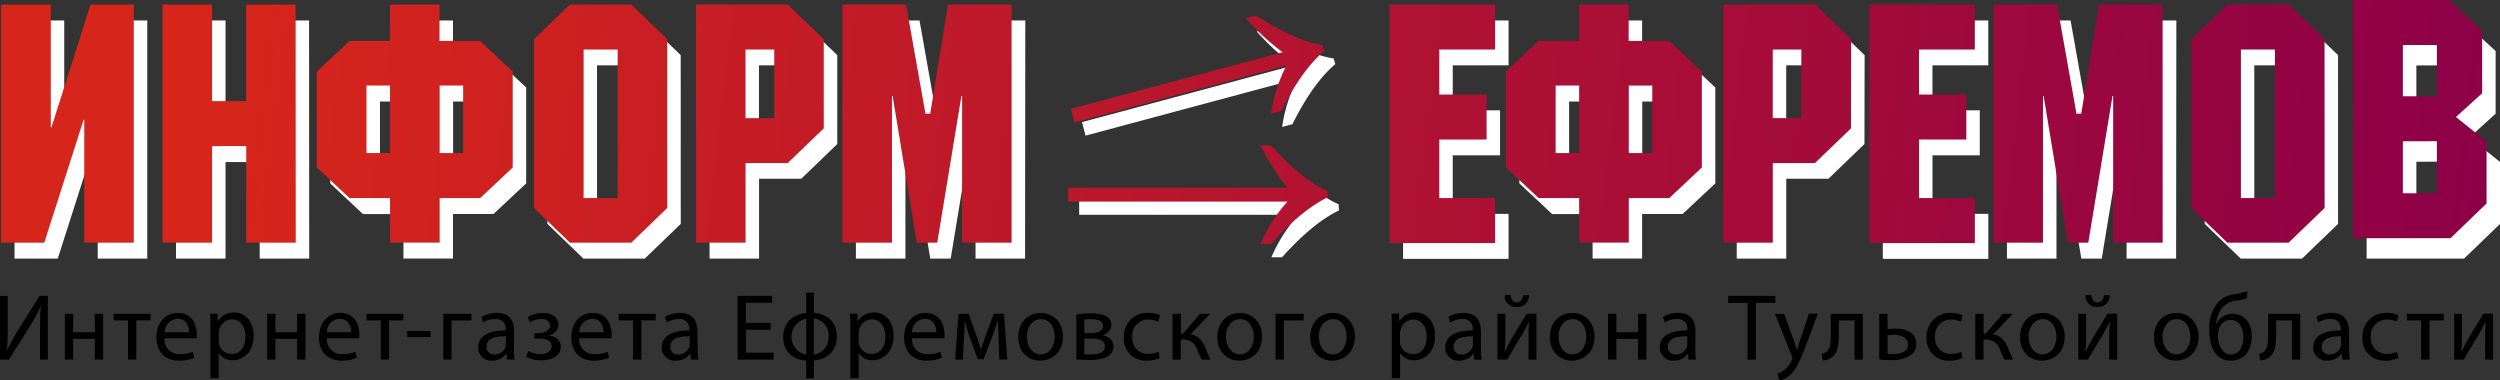 <svg xmlns="http://www.w3.org/2000/svg" xmlns:xlink="http://www.w3.org/1999/xlink" viewBox="0 0 555.38 84.5"><rect x="0" y="0" width="555.38" height="84.5" fill="#333333" stroke="none"/><defs><style>.cls-1{fill:#fff;}.cls-2{fill:url(#Безымянный_градиент_22);}.cls-3{fill:url(#Безымянный_градиент_22-2);}.cls-4{fill:url(#Безымянный_градиент_22-3);}.cls-5{fill:url(#Безымянный_градиент_22-4);}.cls-6{fill:url(#Безымянный_градиент_22-5);}.cls-7{fill:url(#Безымянный_градиент_22-6);}.cls-8{fill:url(#Безымянный_градиент_22-7);}.cls-9{fill:url(#Безымянный_градиент_22-8);}.cls-10{fill:url(#Безымянный_градиент_22-9);}.cls-11{fill:url(#Безымянный_градиент_22-10);}.cls-12{fill:url(#Безымянный_градиент_22-11);}.cls-13{fill:url(#Безымянный_градиент_22-12);}.cls-14{fill:url(#Безымянный_градиент_22-13);}.cls-15{fill:url(#Безымянный_градиент_22-14);}</style><linearGradient id="Безымянный_градиент_22" x1="546.9" y1="90.63" x2="52.9" y2="31.96" gradientUnits="userSpaceOnUse"><stop offset="0" stop-color="#8d0047"/><stop offset="1" stop-color="#d6251b"/></linearGradient><linearGradient id="Безымянный_градиент_22-2" x1="547.4" y1="86.42" x2="53.4" y2="27.76" xlink:href="#Безымянный_градиент_22"/><linearGradient id="Безымянный_градиент_22-3" x1="547.98" y1="81.59" x2="53.98" y2="22.92" xlink:href="#Безымянный_градиент_22"/><linearGradient id="Безымянный_градиент_22-4" x1="548.55" y1="76.76" x2="54.55" y2="18.09" xlink:href="#Безымянный_градиент_22"/><linearGradient id="Безымянный_градиент_22-5" x1="548.99" y1="73.08" x2="54.99" y2="14.42" xlink:href="#Безымянный_градиент_22"/><linearGradient id="Безымянный_градиент_22-6" x1="549.56" y1="68.27" x2="55.56" y2="9.6" xlink:href="#Безымянный_градиент_22"/><linearGradient id="Безымянный_градиент_22-7" x1="502.1" y1="55.28" x2="93.42" y2="6.74" xlink:href="#Безымянный_градиент_22"/><linearGradient id="Безымянный_градиент_22-8" x1="551.15" y1="54.86" x2="57.15" y2="-3.81" xlink:href="#Безымянный_градиент_22"/><linearGradient id="Безымянный_градиент_22-9" x1="551.65" y1="50.65" x2="57.65" y2="-8.01" xlink:href="#Безымянный_градиент_22"/><linearGradient id="Безымянный_градиент_22-10" x1="552.16" y1="46.36" x2="58.16" y2="-12.31" xlink:href="#Безымянный_градиент_22"/><linearGradient id="Безымянный_градиент_22-11" x1="552.63" y1="42.38" x2="58.63" y2="-16.29" xlink:href="#Безымянный_градиент_22"/><linearGradient id="Безымянный_градиент_22-12" x1="553.12" y1="38.32" x2="59.12" y2="-20.34" xlink:href="#Безымянный_градиент_22"/><linearGradient id="Безымянный_градиент_22-13" x1="553.67" y1="33.64" x2="59.67" y2="-25.03" xlink:href="#Безымянный_градиент_22"/><linearGradient id="Безымянный_градиент_22-14" x1="554.11" y1="28.92" x2="60.11" y2="-29.75" xlink:href="#Безымянный_градиент_22"/></defs><title>Ресурс 6</title><g id="Слой_2" data-name="Слой 2"><g id="Слой_1-2" data-name="Слой 1"><path d="M1.72,65.73v6c0,2.23,0,4.09-.17,6l.06,0A49.86,49.86,0,0,1,4.22,73L8.8,65.73h1.83V79.88H8.9v-6c0-2.29,0-4,.17-5.75l-.06,0a41.07,41.07,0,0,1-2.62,4.75L2,79.88H0V65.73Z"/><path d="M16.25,69.72v4.09h4.81V69.72h1.85V79.88H21.06v-4.6H16.25v4.6H14.41V69.72Z"/><path d="M33.45,69.72v1.45H30.28v8.71H28.43V71.17H25.26V69.72Z"/><path d="M36.54,75.14A3.25,3.25,0,0,0,40,78.67a6.61,6.61,0,0,0,2.81-.52l.34,1.32a8.28,8.28,0,0,1-3.4.65c-3.13,0-5-2.08-5-5.14s1.81-5.46,4.77-5.46c3.34,0,4.2,2.9,4.2,4.77a4.5,4.5,0,0,1-.06.86ZM42,73.82c0-1.15-.48-3-2.56-3a3,3,0,0,0-2.83,3Z"/><path d="M46.75,73c0-1.3,0-2.35-.08-3.32H48.3l.1,1.74h0a4,4,0,0,1,3.61-2c2.48,0,4.33,2.08,4.33,5.14,0,3.65-2.25,5.46-4.64,5.46a3.56,3.56,0,0,1-3.13-1.6h0V84H46.75Zm1.83,2.71a2.85,2.85,0,0,0,2.86,2.92c2,0,3.09-1.6,3.09-3.93,0-2-1.07-3.76-3-3.76a2.91,2.91,0,0,0-2.79,2.27,3,3,0,0,0-.13.73Z"/><path d="M61.19,69.72v4.09H66V69.72h1.85V79.88H66v-4.6H61.19v4.6H59.35V69.72Z"/><path d="M72.62,75.14a3.25,3.25,0,0,0,3.49,3.53,6.61,6.61,0,0,0,2.81-.52l.34,1.32a8.28,8.28,0,0,1-3.4.65c-3.13,0-5-2.08-5-5.14s1.81-5.46,4.77-5.46c3.34,0,4.2,2.9,4.2,4.77a4.5,4.5,0,0,1-.06.86ZM78,73.82c0-1.15-.48-3-2.56-3a3,3,0,0,0-2.83,3Z"/><path d="M89.6,69.72v1.45H86.43v8.71H84.59V71.17H81.42V69.72Z"/><path d="M95.65,73.54v1.34H90.47V73.54Z"/><path d="M104.72,69.72v1.47h-4.41v8.69H98.49V69.72Z"/><path d="M114.17,77.45a17.05,17.05,0,0,0,.15,2.44h-1.66l-.15-1.28h-.06a3.79,3.79,0,0,1-3.11,1.51,2.9,2.9,0,0,1-3.11-2.92c0-2.46,2.18-3.8,6.11-3.78v-.21A2.08,2.08,0,0,0,110,70.88a4.9,4.9,0,0,0-2.67.76L107,70.39a6.58,6.58,0,0,1,3.36-.88c3.11,0,3.86,2.12,3.86,4.14Zm-1.78-2.75c-2,0-4.3.31-4.3,2.29a1.62,1.62,0,0,0,1.72,1.76,2.57,2.57,0,0,0,2.5-1.7,2.09,2.09,0,0,0,.08-.59Z"/><path d="M118.71,74h.88c1.55,0,2.6-.71,2.6-1.66s-.82-1.49-2-1.49a4.93,4.93,0,0,0-2.46.73l-.46-1.13a6.45,6.45,0,0,1,3.38-.92c1.55,0,3.44.69,3.44,2.67a2.59,2.59,0,0,1-2.29,2.31v0c1.51.15,2.77,1,2.77,2.54,0,2.18-2.25,3-4.39,3a7,7,0,0,1-3.3-.82l.48-1.26a5.69,5.69,0,0,0,2.69.71c1.53,0,2.5-.73,2.5-1.74,0-1.36-1.43-1.74-3-1.74h-.9Z"/><path d="M128.67,75.14a3.25,3.25,0,0,0,3.49,3.53,6.61,6.61,0,0,0,2.81-.52l.34,1.32a8.28,8.28,0,0,1-3.4.65c-3.13,0-5-2.08-5-5.14s1.81-5.46,4.77-5.46c3.34,0,4.2,2.9,4.2,4.77a4.5,4.5,0,0,1-.06.86Zm5.42-1.32c0-1.15-.48-3-2.56-3a3,3,0,0,0-2.83,3Z"/><path d="M145.65,69.72v1.45h-3.17v8.71h-1.85V71.17h-3.17V69.72Z"/><path d="M155,77.45a17.05,17.05,0,0,0,.15,2.44h-1.66l-.15-1.28h-.06a3.79,3.79,0,0,1-3.11,1.51A2.9,2.9,0,0,1,147,77.2c0-2.46,2.18-3.8,6.11-3.78v-.21a2.08,2.08,0,0,0-2.31-2.33,4.9,4.9,0,0,0-2.67.76l-.42-1.24a6.58,6.58,0,0,1,3.36-.88c3.11,0,3.86,2.12,3.86,4.14Zm-1.78-2.75c-2,0-4.3.31-4.3,2.29a1.62,1.62,0,0,0,1.72,1.76,2.57,2.57,0,0,0,2.5-1.7,2.09,2.09,0,0,0,.08-.59Z"/><path d="M171.21,73.25h-5.48v5.1h6.13v1.53h-8V65.73h7.66v1.53h-5.82v4.47h5.48Z"/><path d="M180.81,65l0,4.51c3,.23,5.1,2.1,5.1,5.25,0,3.34-2.25,5.1-5.1,5.29l0,4h-1.72l0-3.95c-2.94-.19-5.1-2-5.1-5.21,0-3.34,2.25-5.1,5.1-5.33l0-4.54Zm-1.7,5.79a4.08,4.08,0,0,0,0,8Zm1.68,8a3.85,3.85,0,0,0,3.28-4.05,3.74,3.74,0,0,0-3.28-4Z"/><path d="M188.91,73c0-1.3,0-2.35-.08-3.32h1.64l.1,1.74h0a4,4,0,0,1,3.61-2c2.48,0,4.33,2.08,4.33,5.14,0,3.65-2.25,5.46-4.64,5.46a3.56,3.56,0,0,1-3.13-1.6h0V84h-1.83Zm1.83,2.71a2.85,2.85,0,0,0,2.86,2.92c2,0,3.09-1.6,3.09-3.93,0-2-1.07-3.76-3-3.76a2.91,2.91,0,0,0-2.79,2.27,3,3,0,0,0-.13.73Z"/><path d="M202.61,75.14a3.25,3.25,0,0,0,3.49,3.53,6.61,6.61,0,0,0,2.81-.52l.34,1.32a8.28,8.28,0,0,1-3.4.65c-3.13,0-5-2.08-5-5.14s1.81-5.46,4.77-5.46c3.34,0,4.2,2.9,4.2,4.77a4.5,4.5,0,0,1-.06.86ZM208,73.82c0-1.15-.48-3-2.56-3a3,3,0,0,0-2.83,3Z"/><path d="M212.94,69.72h2.27L217,74.84c.27.76.69,2,.92,2.79h0c.23-.78.8-2.37,1.22-3.49l1.62-4.43h2.29l.71,10.16h-1.76L221.84,75c0-1.11-.13-2.39-.17-3.63h-.06c-.27.92-.57,1.72-1.13,3.3l-2,5.12H217.2l-1.81-5c-.34-.94-.78-2.41-1-3.36h-.08c0,1.2-.08,2.54-.15,3.65l-.27,4.81h-1.7Z"/><path d="M236.14,74.72c0,3.76-2.62,5.4-5.06,5.4-2.73,0-4.87-2-4.87-5.23,0-3.38,2.25-5.37,5-5.37S236.14,71.63,236.14,74.72Zm-8,.1c0,2.23,1.26,3.91,3.07,3.91s3.09-1.66,3.09-3.95c0-1.72-.86-3.88-3-3.88S228.1,72.91,228.1,74.82Z"/><path d="M239.12,69.85a22.11,22.11,0,0,1,3.23-.23c1.72,0,4.54.29,4.54,2.54a2.43,2.43,0,0,1-2.12,2.31v0c1.49.21,2.58,1,2.58,2.5,0,2.67-3.36,3-5.35,3-1.13,0-2.33-.08-2.88-.13Zm1.76,8.84c.52,0,.9.06,1.47.06,1.26,0,3.11-.27,3.11-1.76S244,75.2,242.23,75.2h-1.34Zm0-4.68h1.39c1.36,0,2.77-.4,2.77-1.62,0-1-.88-1.49-2.73-1.49a12.43,12.43,0,0,0-1.43.08Z"/><path d="M257.65,79.53a7.14,7.14,0,0,1-2.92.59,4.83,4.83,0,0,1-5.06-5.19,5.18,5.18,0,0,1,5.46-5.42,5.82,5.82,0,0,1,2.56.55l-.42,1.41a4.52,4.52,0,0,0-2.14-.48,3.53,3.53,0,0,0-3.59,3.84,3.48,3.48,0,0,0,3.53,3.8,5.29,5.29,0,0,0,2.27-.48Z"/><path d="M262.35,69.72v4.41h.44l3.8-4.41h2.25l-4.41,4.58c1.64.19,2.62,1.28,3.42,3.11a21,21,0,0,0,1.07,2.48H267A15.89,15.89,0,0,1,266,77.8a3.29,3.29,0,0,0-3.34-2.39h-.36v4.47h-1.83V69.72Z"/><path d="M280.37,74.72c0,3.76-2.62,5.4-5.06,5.4-2.73,0-4.87-2-4.87-5.23,0-3.38,2.25-5.37,5-5.37S280.37,71.63,280.37,74.72Zm-8,.1c0,2.23,1.26,3.91,3.07,3.91s3.09-1.66,3.09-3.95c0-1.72-.86-3.88-3-3.88S272.33,72.91,272.33,74.82Z"/><path d="M289.61,69.72v1.47H285.2v8.69h-1.83V69.72Z"/><path d="M301,74.72c0,3.76-2.62,5.4-5.06,5.4-2.73,0-4.87-2-4.87-5.23,0-3.38,2.25-5.37,5-5.37S301,71.63,301,74.72Zm-8,.1c0,2.23,1.26,3.91,3.07,3.91s3.09-1.66,3.09-3.95c0-1.72-.86-3.88-3-3.88S292.95,72.91,292.95,74.82Z"/><path d="M309.2,73c0-1.3,0-2.35-.08-3.32h1.64l.1,1.74h0a4,4,0,0,1,3.61-2c2.48,0,4.33,2.08,4.33,5.14,0,3.65-2.25,5.46-4.64,5.46a3.56,3.56,0,0,1-3.13-1.6h0V84H309.2ZM311,75.75a2.85,2.85,0,0,0,2.86,2.92c2,0,3.09-1.6,3.09-3.93,0-2-1.07-3.76-3-3.76a2.91,2.91,0,0,0-2.79,2.27A3,3,0,0,0,311,74Z"/><path d="M329,77.45a17.05,17.05,0,0,0,.15,2.44h-1.66l-.15-1.28h-.06a3.79,3.79,0,0,1-3.11,1.51,2.9,2.9,0,0,1-3.11-2.92c0-2.46,2.18-3.8,6.11-3.78v-.21a2.08,2.08,0,0,0-2.31-2.33,4.9,4.9,0,0,0-2.67.76l-.42-1.24a6.58,6.58,0,0,1,3.36-.88c3.11,0,3.86,2.12,3.86,4.14Zm-1.78-2.75c-2,0-4.3.31-4.3,2.29a1.62,1.62,0,0,0,1.72,1.76,2.57,2.57,0,0,0,2.5-1.7,2.09,2.09,0,0,0,.08-.59Z"/><path d="M334.4,69.72V74c0,1.6,0,2.62-.13,4.07l.06,0c.63-1.24,1-2,1.66-3.13l3.17-5.25h2.16V79.88h-1.76v-4.3c0-1.66,0-2.52.13-4.18h0c-.67,1.32-1.09,2.14-1.7,3.17-1,1.57-2.1,3.53-3.17,5.31h-2.14V69.72Zm1.2-4.14c.06.9.5,1.6,1.34,1.6s1.32-.69,1.43-1.6h1.32a2.56,2.56,0,0,1-2.79,2.6,2.46,2.46,0,0,1-2.65-2.6Z"/><path d="M354.24,74.72c0,3.76-2.62,5.4-5.06,5.4-2.73,0-4.87-2-4.87-5.23,0-3.38,2.25-5.37,5-5.37S354.24,71.63,354.24,74.72Zm-8,.1c0,2.23,1.26,3.91,3.07,3.91s3.09-1.66,3.09-3.95c0-1.72-.86-3.88-3-3.88S346.2,72.91,346.2,74.82Z"/><path d="M359.08,69.72v4.09h4.81V69.72h1.85V79.88h-1.85v-4.6h-4.81v4.6h-1.85V69.72Z"/><path d="M376.61,77.45a17.05,17.05,0,0,0,.15,2.44H375.1L375,78.6h-.06a3.79,3.79,0,0,1-3.11,1.51,2.9,2.9,0,0,1-3.11-2.92c0-2.46,2.18-3.8,6.11-3.78v-.21a2.08,2.08,0,0,0-2.31-2.33,4.9,4.9,0,0,0-2.67.76l-.42-1.24a6.58,6.58,0,0,1,3.36-.88c3.11,0,3.86,2.12,3.86,4.14Zm-1.78-2.75c-2,0-4.3.31-4.3,2.29a1.62,1.62,0,0,0,1.72,1.76,2.57,2.57,0,0,0,2.5-1.7,2.09,2.09,0,0,0,.08-.59Z"/><path d="M388.22,67.29h-4.3V65.73H394.4v1.55h-4.33v12.6h-1.85Z"/><path d="M396.33,69.72l2.2,6c.25.67.5,1.47.67,2.08h0c.19-.61.4-1.39.65-2.12l2-6h2L401.09,77c-1.32,3.49-2.23,5.25-3.49,6.36a5.24,5.24,0,0,1-2.27,1.18L394.88,83a4.89,4.89,0,0,0,1.62-.9A5.84,5.84,0,0,0,398.05,80a1.33,1.33,0,0,0,.15-.44,1.28,1.28,0,0,0-.15-.48l-3.74-9.36Z"/><path d="M413.82,69.72V79.88H412V71.17h-3.49v2.6c0,2.86-.27,4.77-1.6,5.63a3,3,0,0,1-2,.63l-.19-1.45a2.29,2.29,0,0,0,1-.42c.94-.69,1-2.12,1-4.39V69.72Z"/><path d="M419.32,69.72v3.42A13.59,13.59,0,0,1,421,73c2.29,0,4.7.73,4.7,3.44a2.88,2.88,0,0,1-1.07,2.33A7.12,7.12,0,0,1,420.21,80a25.79,25.79,0,0,1-2.73-.15V69.72Zm0,8.86a8.25,8.25,0,0,0,1.39.08c1.36,0,3.17-.46,3.17-2.14s-1.85-2.16-3.23-2.16a6.73,6.73,0,0,0-1.32.13Z"/><path d="M436,79.53a7.14,7.14,0,0,1-2.92.59A4.83,4.83,0,0,1,428,74.93a5.18,5.18,0,0,1,5.46-5.42,5.82,5.82,0,0,1,2.56.55l-.42,1.41a4.52,4.52,0,0,0-2.14-.48,3.53,3.53,0,0,0-3.59,3.84,3.48,3.48,0,0,0,3.53,3.8,5.29,5.29,0,0,0,2.27-.48Z"/><path d="M440.66,69.72v4.41h.44l3.8-4.41h2.25l-4.41,4.58c1.64.19,2.62,1.28,3.42,3.11a21,21,0,0,0,1.07,2.48H445.3a15.89,15.89,0,0,1-.94-2.08A3.29,3.29,0,0,0,441,75.41h-.36v4.47h-1.83V69.72Z"/><path d="M458.68,74.72c0,3.76-2.62,5.4-5.06,5.4-2.73,0-4.87-2-4.87-5.23,0-3.38,2.25-5.37,5-5.37S458.68,71.63,458.68,74.72Zm-8,.1c0,2.23,1.26,3.91,3.07,3.91s3.09-1.66,3.09-3.95c0-1.72-.86-3.88-3-3.88S450.63,72.91,450.63,74.82Z"/><path d="M463.42,69.72V74c0,1.6,0,2.62-.13,4.07l.06,0c.63-1.24,1-2,1.66-3.13l3.17-5.25h2.16V79.88h-1.76v-4.3c0-1.66,0-2.52.13-4.18h0c-.67,1.32-1.09,2.14-1.7,3.17-1,1.57-2.1,3.53-3.17,5.31h-2.14V69.72Zm1.2-4.14c.06.9.5,1.6,1.34,1.6s1.32-.69,1.43-1.6h1.32a2.56,2.56,0,0,1-2.79,2.6,2.46,2.46,0,0,1-2.65-2.6Z"/><path d="M488.43,74.72c0,3.76-2.62,5.4-5.06,5.4-2.73,0-4.87-2-4.87-5.23,0-3.38,2.25-5.37,5-5.37S488.43,71.63,488.43,74.72Zm-8,.1c0,2.23,1.26,3.91,3.07,3.91s3.09-1.66,3.09-3.95c0-1.72-.86-3.88-3-3.88S480.39,72.91,480.39,74.82Z"/><path d="M499.16,66.28a13.31,13.31,0,0,1-2.12.46,5,5,0,0,0-3.63,1.91A7.34,7.34,0,0,0,492.3,72h.06a3.86,3.86,0,0,1,3.55-2.29c2.5,0,4.33,1.78,4.33,5s-1.72,5.4-4.7,5.4c-3.57,0-4.75-3.44-4.75-6.82a9,9,0,0,1,1.57-5.63c1-1.43,2.37-2.06,4.37-2.39a19.55,19.55,0,0,0,2.52-.55Zm-3.63,4.81a2.52,2.52,0,0,0-2.31,1.39,4.45,4.45,0,0,0-.5,2.16c0,1.68.84,4.12,2.86,4.12s2.79-2,2.79-3.88C498.37,73.23,497.71,71.09,495.53,71.09Z"/><path d="M511,69.72V79.88h-1.85V71.17h-3.49v2.6c0,2.86-.27,4.77-1.6,5.63a3,3,0,0,1-2,.63l-.19-1.45a2.29,2.29,0,0,0,1-.42c.94-.69,1-2.12,1-4.39V69.72Z"/><path d="M521.86,77.45a17.12,17.12,0,0,0,.15,2.44h-1.66l-.15-1.28h-.06A3.79,3.79,0,0,1,517,80.11a2.89,2.89,0,0,1-3.11-2.92c0-2.46,2.18-3.8,6.11-3.78v-.21a2.08,2.08,0,0,0-2.31-2.33,4.9,4.9,0,0,0-2.67.76l-.42-1.24a6.58,6.58,0,0,1,3.36-.88c3.11,0,3.86,2.12,3.86,4.14Zm-1.78-2.75c-2,0-4.3.31-4.3,2.29a1.62,1.62,0,0,0,1.72,1.76A2.57,2.57,0,0,0,520,77a2.07,2.07,0,0,0,.08-.59Z"/><path d="M532.8,79.53a7.14,7.14,0,0,1-2.92.59,4.83,4.83,0,0,1-5.06-5.19,5.18,5.18,0,0,1,5.46-5.42,5.82,5.82,0,0,1,2.56.55l-.42,1.41a4.52,4.52,0,0,0-2.14-.48,3.53,3.53,0,0,0-3.59,3.84,3.48,3.48,0,0,0,3.53,3.8,5.29,5.29,0,0,0,2.27-.48Z"/><path d="M542.88,69.72v1.45h-3.17v8.71h-1.85V71.17H534.7V69.72Z"/><path d="M546.92,69.72V74c0,1.6,0,2.62-.13,4.07l.06,0c.63-1.24,1-2,1.66-3.13l3.17-5.25h2.16V79.88h-1.76v-4.3c0-1.66,0-2.52.13-4.18h0c-.67,1.32-1.09,2.14-1.7,3.17-1,1.57-2.1,3.53-3.17,5.31h-2.14V69.72Z"/><path class="cls-1" d="M14.27,4.54V31.82h.15L23.11,4.54h9.6V57.45h-11V30.16h-.15L12.83,57.45H3.23V4.54Z"/><path class="cls-1" d="M68.69,57.45h-11V36H50.1V57.45h-11V4.54h11V26h7.56V4.54h11Z"/><path class="cls-1" d="M89.63,47.55h-9l-7.26-6.8V19.43l7.26-6.8h9V4.54h11v8.09h9l7.26,6.8V40.74l-7.26,6.8h-9v9.9h-11Zm-5.22-10h5.22v-15H84.41Zm16.25-15v15h5.22v-15Z"/><path class="cls-1" d="M151.23,49.74l-8,7.71H129.61l-8-7.71V12.25l8-7.71h13.61l8,7.71Zm-18.6-35.22v33h7.56v-33Z"/><path class="cls-1" d="M186,32l-8,7.71h-9.37V57.45h-11V4.54H178l8,7.71ZM168.61,14.51V29.78H175V14.51Z"/><path class="cls-1" d="M227.72,57.45h-11V24.87h-.15l-5.37,32.58h-4.54l-5.37-32.58h-.15V57.45h-11V4.54h14.13l4.31,24.26h1.06l4-24.26h14.13Z"/><path class="cls-1" d="M335.13,14.51h-12.4v10h10.51v10H322.73v13h12.4v10H311.7V4.54h23.43Z"/><path class="cls-1" d="M353.8,47.55h-9l-7.26-6.8V19.43l7.26-6.8h9V4.54h11v8.09h9l7.26,6.8V40.74l-7.26,6.8h-9v9.9h-11Zm-5.22-10h5.22v-15h-5.22Zm16.25-15v15H370v-15Z"/><path class="cls-1" d="M414.19,32l-8,7.71h-9.37V57.45h-11V4.54h20.41l8,7.71ZM396.81,14.51V29.78h6.35V14.51Z"/><path class="cls-1" d="M441.7,14.51h-12.4v10h10.51v10H429.31v13h12.4v10H418.27V4.54H441.7Z"/><path class="cls-1" d="M483.43,57.45h-11V24.87h-.15l-5.37,32.58h-4.54L457,24.87h-.15V57.45h-11V4.54h14.13l4.31,24.26h1.06l4-24.26h14.13Z"/><path class="cls-1" d="M519.4,49.74l-8,7.71H497.79l-8-7.71V12.25l8-7.71h13.61l8,7.71Zm-18.6-35.22v33h7.56v-33Z"/><path class="cls-1" d="M547,4.54l7.41,6.8V25.25l-5.82,5.29,6.8,5.44V49.74l-8,7.71H525.75V4.54Zm-10.2,10V25.93h7.56V14.51Zm0,21.39V47.47h7.56V35.91Z"/><path class="cls-2" d="M11.28,1V28.29h.15L20.12,1h9.6V53.91h-11V26.62h-.15L9.84,53.91H.24V1Z"/><path class="cls-3" d="M65.7,53.91h-11V32.45H47.11V53.91h-11V1h11V22.47h7.56V1h11Z"/><path class="cls-4" d="M86.64,44h-9l-7.26-6.8V15.89l7.26-6.8h9V1h11V9.09h9l7.26,6.8V37.21L106.67,44h-9v9.9h-11ZM81.42,34h5.22v-15H81.42Zm16.25-15V34h5.22v-15Z"/><path class="cls-5" d="M148.24,46.2l-8,7.71H126.62l-8-7.71V8.71l8-7.71h13.61l8,7.71ZM129.65,11v33h7.56V11Z"/><path class="cls-6" d="M183,28.51l-8,7.71h-9.37V53.91h-11V1H175l8,7.71ZM165.62,11V26.25H172V11Z"/><path class="cls-7" d="M224.73,53.91h-11V21.33h-.15l-5.37,32.58h-4.54l-5.37-32.58h-.15V53.91h-11V1h14.13l4.31,24.26h1.06L210.6,1h14.13Z"/><path class="cls-1" d="M297.46,46.74q-5.87,2.84-12.65,10.41h-2.37a35,35,0,0,1,6-9.43h-48.7V44.63h48.7a51.51,51.51,0,0,1-6-9.43h2.31q7.21,7.88,12.62,10.17Zm-.82-32.49q-5,4.24-9.53,13.34l-2.28.61a34.21,34.21,0,0,1,3.39-10.69L241.16,30.13l-.79-3,47.05-12.61A51.27,51.27,0,0,1,279.2,7l2.25-.58q9,5.74,14.82,6.56Z"/><path class="cls-8" d="M295,43.81q-5.87,2.84-12.65,10.41H280a35,35,0,0,1,6-9.43h-48.7V41.71H286a51.51,51.51,0,0,1-6-9.43h2.31q7.21,7.88,12.62,10.17Zm-.82-32.49q-5,4.24-9.53,13.34l-2.28.61a34.21,34.21,0,0,1,3.39-10.69L238.68,27.2l-.79-3L284.94,11.6A51.27,51.27,0,0,1,276.73,4L279,3.45Q288,9.19,293.8,10Z"/><path class="cls-9" d="M332.14,11h-12.4V21h10.51v10H319.74v13h12.4v10H308.71V1h23.43Z"/><path class="cls-10" d="M350.81,44h-9l-7.26-6.8V15.89l7.26-6.8h9V1h11V9.09h9l7.26,6.8V37.21L370.84,44h-9v9.9h-11Zm-5.22-10h5.22v-15h-5.22Zm16.25-15V34h5.22v-15Z"/><path class="cls-11" d="M411.2,28.51l-8,7.71h-9.37V53.91h-11V1h20.41l8,7.71ZM393.82,11V26.25h6.35V11Z"/><path class="cls-12" d="M438.71,11h-12.4V21h10.51v10H426.32v13h12.4v10H415.28V1h23.43Z"/><path class="cls-13" d="M480.44,53.91h-11V21.33h-.15l-5.37,32.58h-4.54L454,21.33h-.15V53.91h-11V1h14.13l4.31,24.26h1.06L466.3,1h14.13Z"/><path class="cls-14" d="M516.42,46.2l-8,7.71H494.8l-8-7.71V8.71l8-7.71H508.4l8,7.71ZM497.82,11v33h7.56V11Z"/><path class="cls-15" d="M544,0l7.41,6.8V20.71L545.59,26l6.8,5.44V45.2l-8,7.71H522.76V0ZM533.8,10V21.39h7.56V10Zm0,21.39V42.93h7.56V31.37Z"/></g></g></svg>